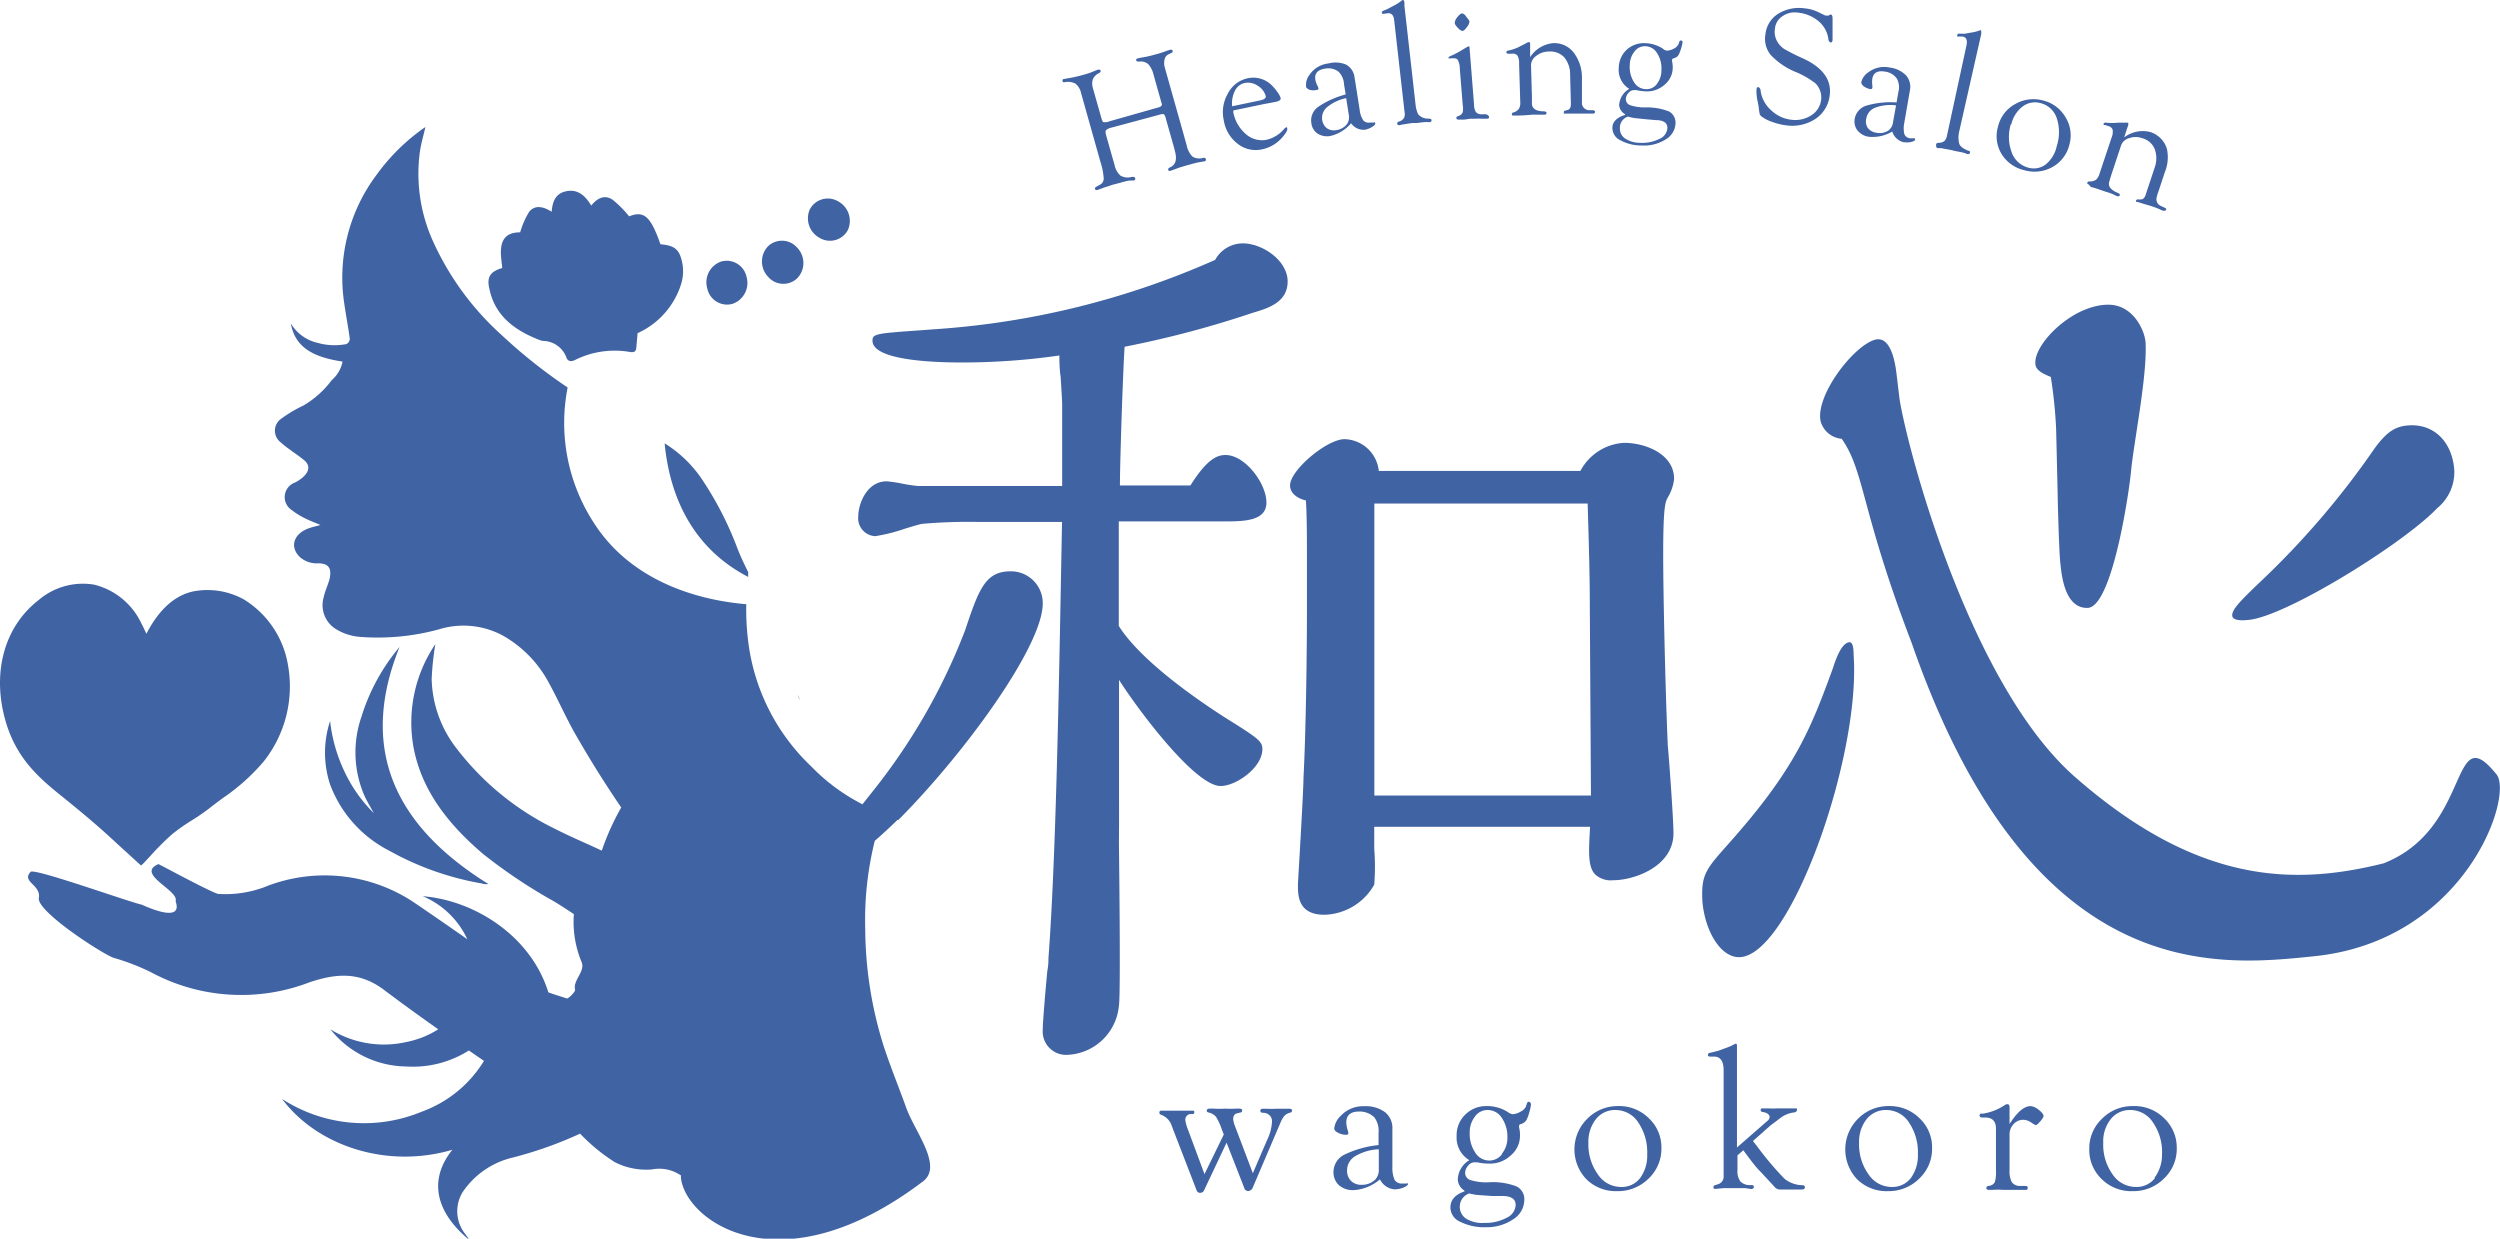 <svg xmlns="http://www.w3.org/2000/svg" viewBox="0 0 196.91 97.56"><defs><style>.cls-1{fill:#4063a4}</style></defs><g id="レイヤー_2" data-name="レイヤー 2"><g id="レイヤー_2-2" data-name="レイヤー 2"><path class="cls-1" d="M83.87 6.47a1.29 1.29 0 01.84.12 1.3 1.3 0 01.44.74l1.53 5.44a5.29 5.29 0 01.25 1.23.54.54 0 01-.26.53l-.29.16c-.11.06-.15.12-.13.2s.09.1.2.07l.39-.14a3.54 3.54 0 01.39-.13l.41-.14.54-.14c.39-.11.64-.17.76-.19h.32c.13 0 .18-.1.15-.19s-.13-.12-.29-.09a1.12 1.12 0 01-.87-.11 1.55 1.55 0 01-.47-.86l-.66-2.32c-.05-.2-.06-.33 0-.4a.93.93 0 01.43-.2l3.72-1a.91.91 0 01.4-.06.71.71 0 01.15.33l.66 2.33.06.25c.18.64.07 1.07-.36 1.27-.13.06-.19.13-.17.2s.08.12.19.08l.42-.15.3-.11.47-.14.47-.13a4.84 4.84 0 01.64-.15l.34-.06c.13 0 .17-.11.13-.2s-.1-.09-.23-.07a1 1 0 01-.82-.11 1.73 1.73 0 01-.45-.88l-1.74-6.18a1.23 1.23 0 010-.6.55.55 0 01.27-.37l.25-.13c.09 0 .13-.11.11-.17s-.08-.11-.19-.08L91.9 4a7.08 7.08 0 01-.94.3 8.28 8.28 0 01-.9.21 3 3 0 00-.44.09c-.1 0-.14.08-.13.15s.1.11.23.1a.93.93 0 01.72.2 1.92 1.92 0 01.43.88l.61 2.16a.26.26 0 010 .25.72.72 0 01-.34.15L87.4 9.55a.89.89 0 01-.48.07c-.07 0-.13-.17-.2-.42l-.64-2.26a1.19 1.19 0 010-.71 1 1 0 01.48-.47c.1-.06.15-.12.13-.19s-.1-.11-.22-.08l-.26.1a5.75 5.75 0 01-.83.29 10.47 10.47 0 01-1.17.27l-.39.07c-.11 0-.15.08-.13.17s.06.1.18.08zm13.62 4.86a2.29 2.29 0 001.93.43 2.87 2.87 0 001.63-1c.25-.3.37-.51.34-.64s0-.1-.11-.08l-.09.06a2.58 2.58 0 01-1.39.9 1.9 1.9 0 01-1.66-.43 3 3 0 01-1-1.72V8.7l2.44-.51.44-.08.47-.09c.28-.06.41-.16.38-.3a1.65 1.65 0 00-.27-.49 3.68 3.68 0 00-.44-.52 2.06 2.06 0 00-1.91-.54 2.29 2.29 0 00-1.54 1.2 2.93 2.93 0 00-.32 2.11 2.89 2.89 0 001.1 1.85zm-.21-4.2a1.1 1.1 0 01.79-.6 1.33 1.33 0 011 .23 1.34 1.34 0 01.63.84c0 .14-.13.24-.46.31l-2.19.46a2.19 2.19 0 01.23-1.24zm5.88-.05a1.21 1.21 0 00.57 0c.09 0 .13-.06.11-.14a.75.75 0 00-.08-.2 1.74 1.74 0 01-.16-.47c-.07-.48.18-.77.75-.86a1.34 1.34 0 011.07.23 1.47 1.47 0 01.44 1l.13.8a7 7 0 00-2.2 1 1.31 1.31 0 00-.5 1.27 1.14 1.14 0 00.5.82 1.41 1.41 0 001 .18 3.08 3.08 0 001.63-1 1.19 1.19 0 001.07.51 1.53 1.53 0 00.56-.21c.19-.11.28-.21.27-.29s0-.09-.11-.07h-.31a.54.54 0 01-.53-.18 1.93 1.93 0 01-.28-.84l-.4-2.54a1.33 1.33 0 00-.66-1 2.17 2.17 0 00-1.41-.09 2.05 2.05 0 00-1.46.87 1.31 1.31 0 00-.29.94c.01.13.13.19.29.27zM106.23 9a1 1 0 01-.12.75 1.29 1.29 0 01-.85.5 1 1 0 01-.75-.15 1 1 0 01-.37-.67 1.09 1.09 0 01.4-1 3.45 3.45 0 011.49-.7zM109 1.09l.33-.05c.27 0 .44.15.48.55l.82 7.25a.71.71 0 01-.05.46.71.71 0 01-.37.27c-.12 0-.17.11-.16.18s.08.12.19.11l.25-.06c.09 0 .34-.06.76-.11h.34l.57-.07a1.63 1.63 0 01.3 0h.17a.14.14 0 00.12-.17c0-.06-.08-.1-.21-.11a1 1 0 01-.84-.34 2.36 2.36 0 01-.21-.81l-.87-7.71v-.2c0-.2-.06-.29-.13-.28a.31.31 0 00-.12.07 3 3 0 01-.6.38l-.39.21a2.4 2.4 0 01-.39.17c-.11.05-.16.1-.15.16s0 .08.09.1a.2.2 0 00.07 0zm6.2 1.34c.09 0 .2-.1.34-.3a.74.74 0 00.2-.44.32.32 0 00-.08-.15l-.18-.24c-.12-.17-.24-.25-.34-.24s-.21.11-.36.3a.77.77 0 00-.2.44c0 .1.09.23.25.4s.28.24.37.23zm-.85 2.16c.24 0 .39 0 .47.13a1.48 1.48 0 01.16.69l.23 2.86a1.53 1.53 0 010 .57.48.48 0 01-.27.27l-.12.05c-.08 0-.12.09-.11.15s.07.12.18.11h.44l.48-.07h.42a4.12 4.12 0 01.46 0h.43c.11 0 .17-.05.17-.12S117.17 9 117 9h-.31a.55.55 0 01-.44-.17 1.17 1.17 0 01-.15-.61l-.35-4.42c0-.1 0-.15-.1-.15l-.33.19a9.41 9.41 0 01-.9.5c-.22.08-.33.15-.33.22s.1.04.26.03zm4.47-.36h.28a.45.45 0 01.42.15 1.13 1.13 0 01.13.63l.09 3a.92.92 0 01-.1.55.81.81 0 01-.44.3c-.08 0-.12.08-.12.14s0 .1.12.1h.26c.14 0 .55 0 1.25-.07h.95c.11 0 .15-.05.15-.13s-.07-.12-.22-.13c-.59 0-.9-.21-.93-.58v-.53l-.07-2.5a.9.9 0 01.4-.75 1.59 1.59 0 011-.35 1.49 1.49 0 011.22.46 2.1 2.1 0 01.46 1.39l.06 2.27q0 .4-.24.48l-.2.05c-.08 0-.12.07-.11.14a.11.11 0 000 .1h2.24q.23 0 .21-.15c0-.07-.07-.11-.19-.12h-.27a.59.59 0 01-.57-.49V6.1a3.22 3.22 0 00-.6-1.89 1.92 1.92 0 00-1.68-.81 2.43 2.43 0 00-1.8 1.1v-.99c0-.13 0-.19-.11-.19a.29.29 0 00-.16.06l-.25.13-.35.18a3.41 3.41 0 01-.83.29c-.12 0-.17.07-.17.14a.1.1 0 00.06.09.14.14 0 00.11.02zm13.57-1.04a.1.1 0 00-.11.08l-.09.24a.82.82 0 01-.37.33 1.23 1.23 0 01-.53.15.62.62 0 01-.32-.16 2.69 2.69 0 00-1.4-.43 2 2 0 00-1.46.53 2 2 0 00-.61 1.41 1.75 1.75 0 00.83 1.66 1.57 1.57 0 00-.8 1.29.93.93 0 00.47.71v.05c-.64.19-1 .55-1 1a1.07 1.07 0 00.63 1 3.47 3.47 0 001.7.41 3.17 3.17 0 001.85-.47 1.54 1.54 0 00.79-1.26 1 1 0 00-.51-.95 4.69 4.69 0 00-1.82-.32 3.67 3.67 0 01-1.23-.17.5.5 0 01-.35-.5.69.69 0 01.21-.47.53.53 0 01.4-.22 1 1 0 01.21 0 4.9 4.9 0 00.78.1 2.08 2.08 0 001.44-.52 1.73 1.73 0 00.65-1.29 2.18 2.18 0 00-.05-.56.57.57 0 010-.12s0-.09.13-.12a.58.58 0 00.39-.28 3 3 0 00.2-.53 2.46 2.46 0 00.11-.51c-.03-.03-.07-.08-.14-.08zm-4.15 6a4.06 4.06 0 00.79.14l.69.07.7.06c.62 0 .92.23.91.63a1 1 0 01-.63.85 3 3 0 01-1.5.31 2.16 2.16 0 01-1.2-.34.94.94 0 01-.41-.83.91.91 0 01.65-.9zm2.26-2.57a1 1 0 01-.88.4 1.11 1.11 0 01-.92-.55 2.19 2.19 0 01-.33-1.35 1.66 1.66 0 01.37-1.06 1 1 0 01.85-.42 1.11 1.11 0 01.93.55 2.19 2.19 0 01.34 1.33 1.71 1.71 0 01-.36 1.09zm8.03 1.89a3.79 3.79 0 00.07.47.41.41 0 00.13.18 2.86 2.86 0 00.85.44 5 5 0 001.09.27 3.34 3.34 0 002.33-.51 2.57 2.57 0 001.12-1.89c.14-1.2-.57-2.16-2.11-2.87a15.35 15.35 0 01-1.49-.75 1.72 1.72 0 01-.53-.57 1.48 1.48 0 01-.19-1 1.3 1.3 0 01.59-1 1.68 1.68 0 011.26-.28 2.94 2.94 0 011.55.64A2.21 2.21 0 01144 3c0 .22.11.33.18.34s.14 0 .16-.19V1.49c0-.07 0-.33-.12-.34s-.06 0-.08 0l-.1.07a.25.25 0 01-.16 0 .28.28 0 01-.12 0l-.45-.22a3.19 3.19 0 00-1.15-.34 3.12 3.12 0 00-2.11.43 2.17 2.17 0 00-1 1.63 2 2 0 00.42 1.61 5.64 5.64 0 001.92 1.32 6.71 6.71 0 011.62.93 1.58 1.58 0 01.43 1.28 1.67 1.67 0 01-.77 1.22 2.33 2.33 0 01-1.59.35 2.71 2.71 0 01-1.57-.74 2.53 2.53 0 01-.83-1.48c0-.21-.1-.33-.18-.34s-.14 0-.15.17a3.39 3.39 0 00.07.86c.08.37.11.58.11.61zm8.65 2.26a3 3 0 001.86-.41 1.24 1.24 0 00.85.83 1.81 1.81 0 00.61 0c.21-.05.33-.11.34-.19s0-.1-.08-.11h-.32a.53.53 0 01-.45-.34 2.11 2.11 0 010-.88l.44-2.54a1.37 1.37 0 00-.29-1.18 2.16 2.16 0 00-1.3-.63 2.05 2.05 0 00-1.66.36 1.32 1.32 0 00-.58.79c0 .1.05.21.2.33a1.28 1.28 0 00.52.22q.13 0 .15-.09a.56.56 0 000-.22 2.08 2.08 0 010-.5c.08-.48.41-.67 1-.57a1.34 1.34 0 01.94.56 1.46 1.46 0 01.11 1.07l-.14.8a6.73 6.73 0 00-2.41.26 1.32 1.32 0 00-.88 1 1.16 1.16 0 00.21.94 1.4 1.4 0 00.88.5zM147 9.32a1.09 1.09 0 01.71-.84 3.34 3.34 0 011.63-.18l-.23 1.28a1 1 0 01-.34.68 1.26 1.26 0 01-1 .19 1 1 0 01-.66-.38.94.94 0 01-.11-.75zm5.64 2.35h.25l.76.14.33.08.56.11.29.08a.35.35 0 00.16.06c.09 0 .15 0 .17-.11s0-.13-.16-.17c-.42-.17-.66-.37-.7-.61a2.06 2.06 0 010-.83L156 2.9l.05-.2v-.3a.26.26 0 00-.14 0 2.82 2.82 0 01-.69.17l-.43.08a2.77 2.77 0 01-.42 0c-.12 0-.19 0-.2.11a.12.12 0 000 .12h.43c.28.06.37.29.29.68l-1.54 7.13a.82.82 0 01-.2.42.76.76 0 01-.44.14q-.19 0-.21.12c-.02.22.03.28.14.3zm6.78 1.73a2.91 2.91 0 002.25-.25 2.75 2.75 0 001.33-1.78 2.68 2.68 0 00-.31-2.13 2.78 2.78 0 00-1.75-1.32 2.87 2.87 0 00-2.22.28 2.71 2.71 0 00-1.34 1.74 2.71 2.71 0 00.26 2.17 2.83 2.83 0 001.78 1.29zm-1-3.61a2.45 2.45 0 01.9-1.41 1.61 1.61 0 011.43-.25A1.8 1.8 0 01162 9.31a3.53 3.53 0 010 2.19 2.53 2.53 0 01-.87 1.45 1.55 1.55 0 01-1.39.25 1.89 1.89 0 01-1.29-1.2 3.45 3.45 0 01-.07-2.21zm6.28 4.95c.13 0 .53.15 1.19.37a4 4 0 01.58.21 2.23 2.23 0 00.31.14c.1 0 .16 0 .18-.07s0-.14-.16-.2c-.54-.22-.77-.51-.67-.86l.09-.32.06-.19.79-2.38a.92.92 0 01.64-.56 1.49 1.49 0 011 0 1.46 1.46 0 011 .85 2.14 2.14 0 010 1.47l-.71 2.14c-.08.26-.22.38-.4.37h-.2a.12.12 0 00-.15.08.1.1 0 000 .11h.08l.18.05.24.08.62.18a7.3 7.3 0 01.75.28l.24.11c.14 0 .22 0 .25-.07s0-.13-.14-.18l-.25-.12a.58.58 0 01-.36-.66l.08-.31.07-.18.49-1.49a3.13 3.13 0 00.18-1.85 2 2 0 00-1.31-1.34 2.42 2.42 0 00-2.06.42l.23-.71a1.85 1.85 0 01.09-.23v-.22h-.84a3.32 3.32 0 01-.89 0c-.11 0-.18 0-.2.07a.09.09 0 000 .11.19.19 0 00.09 0l.27.09a.45.45 0 01.34.29 1.18 1.18 0 01-.09.64l-.94 2.81a1.05 1.05 0 01-.28.49.88.88 0 01-.52.13.17.17 0 00-.16.08.1.1 0 00.08.14zm-63.11 72.59h-1.07a7.13 7.13 0 01-.76 0h-.3c-.13 0-.19.06-.19.16s.07.16.23.16a.7.7 0 01.49.19.66.66 0 01.2.49 3.83 3.83 0 01-.39 1.47l-.31.71-.81 1.9-1.38-3.64a2.33 2.33 0 01-.17-.62c0-.26.11-.42.31-.46l.24-.06c.11 0 .16-.08.16-.17s-.08-.14-.24-.14h-.24a8.72 8.72 0 01-.9 0 5.72 5.72 0 01-.83 0h-.33c-.16 0-.25.05-.25.16s.07.13.2.16a1 1 0 01.53.33 4.73 4.73 0 01.46 1l.15.39-1.52 3.12L93.58 89a3.17 3.17 0 01-.22-.78.45.45 0 01.36-.47h.2q.15 0 .15-.15a.12.12 0 00-.06-.12h-2.44c-.17 0-.25 0-.25.15s.06.14.18.19a1.39 1.39 0 01.79.85l.14.37 1.83 4.74a.26.26 0 00.26.17.32.32 0 00.32-.2L96.61 90 98 93.56a.32.32 0 00.31.25.42.42 0 00.37-.29l2.19-5.13a2.12 2.12 0 01.3-.51 1 1 0 01.43-.24c.11 0 .17-.1.17-.17s-.07-.14-.18-.14zm9.21 5.89h-.37a.63.63 0 01-.59-.3 2.34 2.34 0 01-.17-1v-3a1.59 1.59 0 00-.58-1.32 2.55 2.55 0 00-1.63-.47 2.4 2.4 0 00-1.85.75 1.61 1.61 0 00-.52 1c0 .13.1.24.3.34a1.31 1.31 0 00.65.16c.11 0 .16-.05.16-.14a1 1 0 00-.06-.25 2.28 2.28 0 01-.1-.58c0-.57.34-.86 1-.86a1.64 1.64 0 011.21.46 1.78 1.78 0 01.33 1.23v.95a8.06 8.06 0 00-2.74.78 1.54 1.54 0 00-.81 1.38 1.37 1.37 0 00.43 1 1.66 1.66 0 001.16.39 3.49 3.49 0 002.07-.85 1.42 1.42 0 001.15.79 2 2 0 00.7-.14c.23-.1.36-.19.36-.29s-.01-.04-.1-.03zm-2.2-1.17a1.16 1.16 0 01-.27.85 1.49 1.49 0 01-1.08.42 1.13 1.13 0 01-.84-.31 1.12 1.12 0 01-.31-.84 1.3 1.3 0 01.65-1.11 4 4 0 011.85-.54zm11.8-5.27a.14.14 0 00-.12.1l-.1.29a.89.89 0 01-.42.39 1.31 1.31 0 01-.62.2.87.87 0 01-.38-.17 3 3 0 00-1.66-.47 2.32 2.32 0 00-1.69.67 2.25 2.25 0 00-.68 1.68 2.07 2.07 0 001 1.91 1.85 1.85 0 00-.91 1.53 1.1 1.1 0 00.53.87v.06c-.74.25-1.11.68-1.11 1.27a1.24 1.24 0 00.77 1.12 4.15 4.15 0 002 .43 3.7 3.7 0 002.17-.62 1.82 1.82 0 00.88-1.51 1.11 1.11 0 00-.63-1.09 5.21 5.21 0 00-2.15-.32 4.15 4.15 0 01-1.45-.17.59.59 0 01-.43-.57.88.88 0 01.23-.56.63.63 0 01.47-.27h.25a4.52 4.52 0 00.92.1A2.38 2.38 0 00119 91a2 2 0 00.72-1.53 2.37 2.37 0 00-.07-.66 1.15 1.15 0 010-.14c0-.07.05-.11.15-.14a.71.71 0 00.45-.35 3.53 3.53 0 00.22-.63 3 3 0 00.12-.6c-.05-.11-.1-.17-.19-.17zM115.72 94a4.16 4.16 0 00.93.14l.82.06h.82c.73 0 1.09.23 1.09.71a1.17 1.17 0 01-.7 1 3.5 3.5 0 01-1.76.41 2.45 2.45 0 01-1.42-.32 1.11 1.11 0 01-.52-1 1.1 1.1 0 01.74-1zm2.58-3.09a1.24 1.24 0 01-1 .5 1.3 1.3 0 01-1.1-.62 2.66 2.66 0 01-.44-1.58 2 2 0 01.41-1.26 1.19 1.19 0 011-.52 1.32 1.32 0 011.12.62 2.64 2.64 0 01.44 1.56 2 2 0 01-.43 1.26zm9.15-3.79a3.34 3.34 0 00-2.43 1 3.39 3.39 0 00-.06 4.77 3.3 3.3 0 002.41.93 3.43 3.43 0 002.49-1 3.23 3.23 0 001-2.42 3.13 3.13 0 00-1-2.33 3.29 3.29 0 00-2.41-.95zm1.74 5.66a1.82 1.82 0 01-1.51.71 2.19 2.19 0 01-1.83-1 4 4 0 01-.74-2.47 2.87 2.87 0 01.59-1.87 1.9 1.9 0 011.55-.72 2.13 2.13 0 011.8 1 4.16 4.16 0 01.69 2.48 3 3 0 01-.55 1.87zm12.75.57a2.31 2.31 0 01-1.39-.51 24.77 24.77 0 01-2.13-2.52l-.35-.45 1.4-1.24.27-.2.57-.43a2.2 2.2 0 01.92-.37c.21 0 .32-.12.31-.22s0-.11-.15-.11h-1.41a5.59 5.59 0 01-.7 0h-.41c-.13 0-.19 0-.19.14s.1.13.29.17.41.18.41.36-.09.25-.28.41l-2.29 2v-7.96c0-.14 0-.21-.1-.21a.4.4 0 00-.16.07l-.29.14-.56.21a3.77 3.77 0 01-.62.2l-.36.09c-.13 0-.2.09-.2.17s.05.13.17.13h.31c.51 0 .76.36.76 1.09v8.32a.62.62 0 01-.43.64l-.27.09a.14.14 0 00-.1.15c0 .09 0 .13.14.13l.69-.06h1.64l.5.07q.21 0 .21-.18c0-.09-.07-.13-.22-.13a1.07 1.07 0 01-.83-.27 1.36 1.36 0 01-.24-.91V91l.46-.4c.59.79 1 1.35 1.34 1.67l1.11 1.2a.56.56 0 00.39.22h1.75c.17 0 .26-.06.26-.18s-.09-.16-.22-.16zm6.84-6.23a3.34 3.34 0 00-2.44 1 3.42 3.42 0 00-.06 4.77 3.31 3.31 0 002.42.93 3.41 3.41 0 002.48-1 3.23 3.23 0 001-2.42 3.13 3.13 0 00-1-2.33 3.29 3.29 0 00-2.4-.95zm1.73 5.66a1.82 1.82 0 01-1.51.71 2.19 2.19 0 01-1.83-1 4 4 0 01-.74-2.47 2.87 2.87 0 01.59-1.87 1.93 1.93 0 011.56-.72 2.12 2.12 0 011.79 1 4.16 4.16 0 01.69 2.48 3 3 0 01-.55 1.87zm10.06-5.37a1.21 1.21 0 00-.63-.29c-.51 0-1.06.47-1.66 1.41v-1.3c0-.18-.06-.27-.18-.26a.38.38 0 00-.18.06 4.2 4.2 0 01-1.71.68h-.17c-.08 0-.12.08-.12.15s.06.16.18.16h.26c.57 0 .85.29.85.89v3.31a2.72 2.72 0 01-.09.89.59.59 0 01-.43.29c-.16 0-.24.09-.24.17s.07.16.21.15h.28a5.76 5.76 0 01.86 0h1.69c.15 0 .22 0 .22-.16s-.08-.14-.25-.15h-.4a.77.77 0 01-.61-.31 1.91 1.91 0 01-.17-.93v-2.78a1.17 1.17 0 01.32-.85 1 1 0 01.78-.34 1.14 1.14 0 01.63.23 1.62 1.62 0 00.34.19c.07 0 .2-.12.37-.32s.25-.35.24-.43-.13-.27-.39-.46zm7.43-.29a3.36 3.36 0 00-2.44 1 3.2 3.2 0 00-1 2.39 3.16 3.16 0 001 2.38 3.29 3.29 0 002.41.93 3.39 3.39 0 002.48-1 3.2 3.2 0 001-2.42 3.17 3.17 0 00-1-2.33 3.31 3.31 0 00-2.45-.95zm1.74 5.66a1.82 1.82 0 01-1.51.71 2.22 2.22 0 01-1.84-1 4 4 0 01-.73-2.47 2.81 2.81 0 01.59-1.87 1.9 1.9 0 011.55-.72 2.12 2.12 0 011.79 1 4.09 4.09 0 01.7 2.48 3.05 3.05 0 01-.6 1.87zM42.42 26.75a1.7 1.7 0 00.32.1 2 2 0 011.87 1.3c.1.3.35.37.69.2a7 7 0 014.3-.63c.33.05.49 0 .52-.34s.06-.73.1-1.14a6.31 6.31 0 003.42-3.84 3.43 3.43 0 000-2.08c-.23-.77-.67-1-1.62-1.08-.78-2.22-1.3-2.66-2.47-2.2a8.49 8.49 0 00-1.3-1.31c-.65-.43-1.22-.11-1.68.46-.44-.72-1-1.29-1.9-1.14s-1.15.79-1.22 1.63c-.66-.43-1.33-.55-1.77 0a6.67 6.67 0 00-.71 1.62c-1 0-1.51.45-1.52 1.56 0 .42.07.83.11 1.25-1 .29-1.24.76-1 1.7.44 2.05 1.95 3.19 3.86 3.94zm16.51 18.69v-.38c-.31-.62-.61-1.25-.86-1.9a26.46 26.46 0 00-2.72-5.32 9.69 9.69 0 00-3-2.92c.41 4.32 2.29 8.3 6.58 10.52zM63 55.13a1.09 1.09 0 00-.19-.39zm-37 1.66a8 8 0 000 5A9.64 9.64 0 0030.65 67a23 23 0 007.15 2.56c.11 0 .22.06.33.07a1.9 1.9 0 00.34 0c-7.66-4.75-10.13-10.92-7-18.67a15.72 15.72 0 00-3 5.49 8.58 8.58 0 00.25 6.26c.21.45.48.89.72 1.33a11.41 11.41 0 01-2.36-3.38A12.44 12.44 0 0126 56.79zM5.22 63l.33.27c1.23 1 2.41 2 3.66 3.17L10.92 68l.19.17.19-.17.56-.6a20.32 20.32 0 011.74-1.73 15.51 15.51 0 011.5-1.05 16 16 0 001.37-.94c.35-.28.72-.55 1.08-.82a16 16 0 003.21-2.87 9.51 9.51 0 001.92-7.62 7.49 7.49 0 00-3.48-5.16 5.92 5.92 0 00-3.67-.68c-1.59.21-2.94 1.34-4 3.39-.15-.33-.28-.61-.42-.87a5.59 5.59 0 00-3.69-3 5.36 5.36 0 00-4.36 1.2C.28 49.39-.69 53.12.5 57c.93 3 2.85 4.5 4.72 6zm59.36-44.25a1.59 1.59 0 002.21-.65 1.75 1.75 0 00-.79-2.25 1.6 1.6 0 00-2.22.65 1.75 1.75 0 00.8 2.25zm-1.78 3.16a1.73 1.73 0 000-2.39 1.59 1.59 0 00-2.31-.12 1.74 1.74 0 000 2.39 1.58 1.58 0 002.31.12zm-5.1 2.02a1.74 1.74 0 001.1-2.13 1.6 1.6 0 00-2-1.2 1.73 1.73 0 00-1.09 2.13 1.59 1.59 0 001.99 1.2zm108.43.07c-2.81-.05-5.86 3-5.82 4.58 0 .53.42.78 1.22 1.11a36.3 36.3 0 01.42 4.13l.12 5.13c0 .35.12 4.94.22 5.47.1 1.06.4 3.52 2.15 3.46 1.9-.08 3.23-8.87 3.41-10.77.21-2.23 1.25-7.33 1.15-10 0-.93-.89-3.06-2.87-3.11zm10.94 24.83c2.91-.23 12.22-6 14.89-8.8a3.67 3.67 0 001.35-3c-.15-2.16-1.55-3.69-3.65-3.52-1 .08-1.68.5-2.65 1.84a65.55 65.55 0 01-8.92 10.42c-1.77 1.68-2.3 2.27-2.27 2.72s.92.37 1.25.34zm-39.92 26.55c4-.45 9.41-15.9 8.85-23.79 0-.58-.08-1.06-.36-1-.57.07-1 1.18-1.29 2.09-1.74 4.75-2.95 7.9-8.26 13.84-1.72 1.94-2.12 2.37-2 4.49.2 2.37 1.5 4.55 3.06 4.37z"/><path class="cls-1" d="M196.64 61c-3.7-4.59-1.88 4.25-8.9 7-7.09 1.77-14.71 1.65-24.39-6.88-8-7.1-12.84-24.67-13.7-29.47-.07-.41-.27-2.29-.34-2.7-.11-.62-.46-2.56-1.67-2.18-1.68.52-4.62 4.33-4.25 6.37a1.88 1.88 0 001.67 1.42c1.81 2.57 1.51 5.64 5.5 16.05 9.43 27.15 24.1 25.49 31.69 24.71 11.9-1.2 15.75-12.6 14.39-14.32zm-64.78-23.27c0-2-2.3-2.85-3.94-2.85a4.16 4.16 0 00-3.44 2.21H108.6a2.79 2.79 0 00-2.69-2.5c-1.41 0-4.3 2.45-4.3 3.64 0 .57.48 1 1.25 1.19.08 1.28.08 3.26.08 4.45V48c0 3.35-.08 9.65-.27 13.22 0 .67-.17 3.76-.3 6-.08 1.36-.14 2.34-.14 2.48 0 .82 0 2.35 2.08 2.35a4.64 4.64 0 003.93-2.37 18.24 18.24 0 000-2.84v-1.72h17c-.11 2-.18 3.15.4 3.75a1.82 1.82 0 001.43.46c1.65 0 4.74-1.08 4.74-3.7 0-1.08-.35-5.89-.45-6.94-.2-4.69-.36-11.9-.36-15.03 0-3.76.17-4.1.34-4.44a3.66 3.66 0 00.52-1.49zm-6.55 24.93h-17.06v-23h16.8c.08 2.7.17 5.48.17 8.15zm-37.17-.11v-9c1.53 2.41 6 8.36 8 8.36 1.21 0 3.29-1.44 3.29-2.91 0-.62-.34-.86-3-2.52-4.11-2.65-7.06-5.19-8.31-7.18v-8.23h8.19c1.61 0 3.44 0 3.44-1.49s-1.67-3.74-3.22-3.74c-.65 0-1.44.29-2.77 2.4h-5.55c0-1.7.23-8.85.37-10.93a79 79 0 0010.11-2.68c1.15-.34 2.73-.8 2.73-2.46s-2-3-3.52-3a2.48 2.48 0 00-2.19 1.3 65.05 65.05 0 01-22.21 5.47l-.78.06c-3.69.26-4 .28-4 .83 0 1.49 4.42 1.72 7 1.72a53.64 53.64 0 007.72-.55c0 .32 0 1 .1 1.69.06.93.12 1.89.12 2.13v6.46H72.31a12.21 12.21 0 01-1.21-.18 11.08 11.08 0 00-1.26-.19c-1.58 0-2.24 1.8-2.24 2.76a1.41 1.41 0 001.34 1.56 13.47 13.47 0 002.34-.59c.59-.18 1.15-.35 1.36-.38a41.59 41.59 0 014.4-.15h6.61l-.07 3.68c-.2 10.88-.44 23.2-1 30.69 0 .2 0 .55-.09 1-.14 1.5-.36 4-.36 4.66a1.84 1.84 0 002 1.94 4.25 4.25 0 004-3.87c.12-.62.06-8 0-12.85.02-1.74.01-3.13.01-3.81z"/><path class="cls-1" d="M82.13 47.54A2.5 2.5 0 0079.59 45c-2 0-2.51 1.46-3.58 4.66a47.57 47.57 0 01-6.51 11.69c-.24.33-.85 1.09-1.57 2a15.32 15.32 0 01-4.05-3 16.29 16.29 0 01-4.94-9.76 19.81 19.81 0 01-.16-3c-4.07-.34-9.15-1.94-12-6.4a14.42 14.42 0 01-2.07-10.67 41.16 41.16 0 01-5.22-4.15 22.26 22.26 0 01-5.4-7.4 12.88 12.88 0 01-1-7.14c.1-.6.27-1.19.42-1.83a15.77 15.77 0 00-3.82 3.73A13.49 13.49 0 0027.13 24c.1.73.33 1.95.42 2.68a.49.49 0 01-.26.42A4.87 4.87 0 0125 27a3.3 3.3 0 01-2.09-1.52c.35 2.05 2.05 2.69 4.07 3a2.57 2.57 0 01-.85 1.46 7.51 7.51 0 01-2.23 2A10.82 10.82 0 0022.12 33a1.15 1.15 0 000 1.85 7 7 0 00.68.54c.48.36.71.49 1.17.87.71.6.11 1.3-.72 1.74a1.22 1.22 0 00-.25 2.19 5.68 5.68 0 001.06.65c.35.18.72.31 1.18.51-.35.1-.6.15-.83.23-1.25.4-1.63 1.45-.82 2.27a2 2 0 001.47.52c.71 0 1 .29.95.9a2.11 2.11 0 01-.1.5c-.13.42-.32.83-.41 1.25a2.22 2.22 0 00.85 2.46 4.23 4.23 0 002.1.69 18.23 18.23 0 006.12-.6 6.54 6.54 0 015 .47 9.25 9.25 0 013.62 3.67c.71 1.28 1.29 2.61 2 3.89 1.17 2.06 2.42 4.07 3.74 6A19.7 19.7 0 0047.4 67c-1.21-.57-2.46-1.09-3.65-1.7A21.72 21.72 0 0136 59a9.25 9.25 0 01-2-5.51 22.46 22.46 0 01.29-2.75.51.51 0 00-.07.1 11 11 0 00-1.67 7.9c.6 3.44 2.72 6.16 5.51 8.53A41.61 41.61 0 0043.64 71c.52.31 1 .63 1.56 1a8.21 8.21 0 00.62 3.8c.28.74-.72 1.41-.52 2.17 0 .17-.54.71-.66.67-.48-.16-1-.31-1.45-.48-1.41-4.54-5.93-7.26-9.89-7.57a6.75 6.75 0 013.51 3.39c-1.43-1-2.87-2-4.35-3a12.7 12.7 0 00-11.32-1.23 8.79 8.79 0 01-3.94.66c-.45-.06-4.26-2.13-4.72-2.35-1.84.78 1.65 2.07 1.35 2.92.66 1.88-2.6.29-2.68.27-1-.21-8.44-2.89-8.74-2.58-.74.8.83 1 .65 2.06s5 4.4 5.88 4.71a17.64 17.64 0 012.92 1.12 15 15 0 0012.52.81c2.17-.73 4-.83 5.91.63q2.09 1.57 4.23 3.07a7.3 7.3 0 01-2.5 1 8 8 0 01-6-1A7.75 7.75 0 0032 84a8.22 8.22 0 004.93-1.26l1.19.82a9.55 9.55 0 01-4.9 4 11.86 11.86 0 01-11-1c2.75 3.68 8.22 5.53 13.41 4-2 2.5-1.15 5 1.21 7h.07a3.71 3.71 0 01-.23-.32 2.88 2.88 0 01-.23-3.36 6.58 6.58 0 013.95-2.71 31 31 0 005.29-1.88 14.4 14.4 0 002.74 2.25 5.48 5.48 0 002.92.57 3 3 0 012.29.48 1 1 0 000 .25c.47 3.41 7.87 8.69 19.06.21 1.6-1.21-.66-3.92-1.33-5.82-.6-1.67-1.28-3.31-1.82-5a31.21 31.21 0 01-1.4-9 25.88 25.88 0 01.75-7c.58-.5 1.18-1.06 1.79-1.65h.07c5.24-5.26 11.37-13.7 11.37-17.04z"/></g></g></svg>